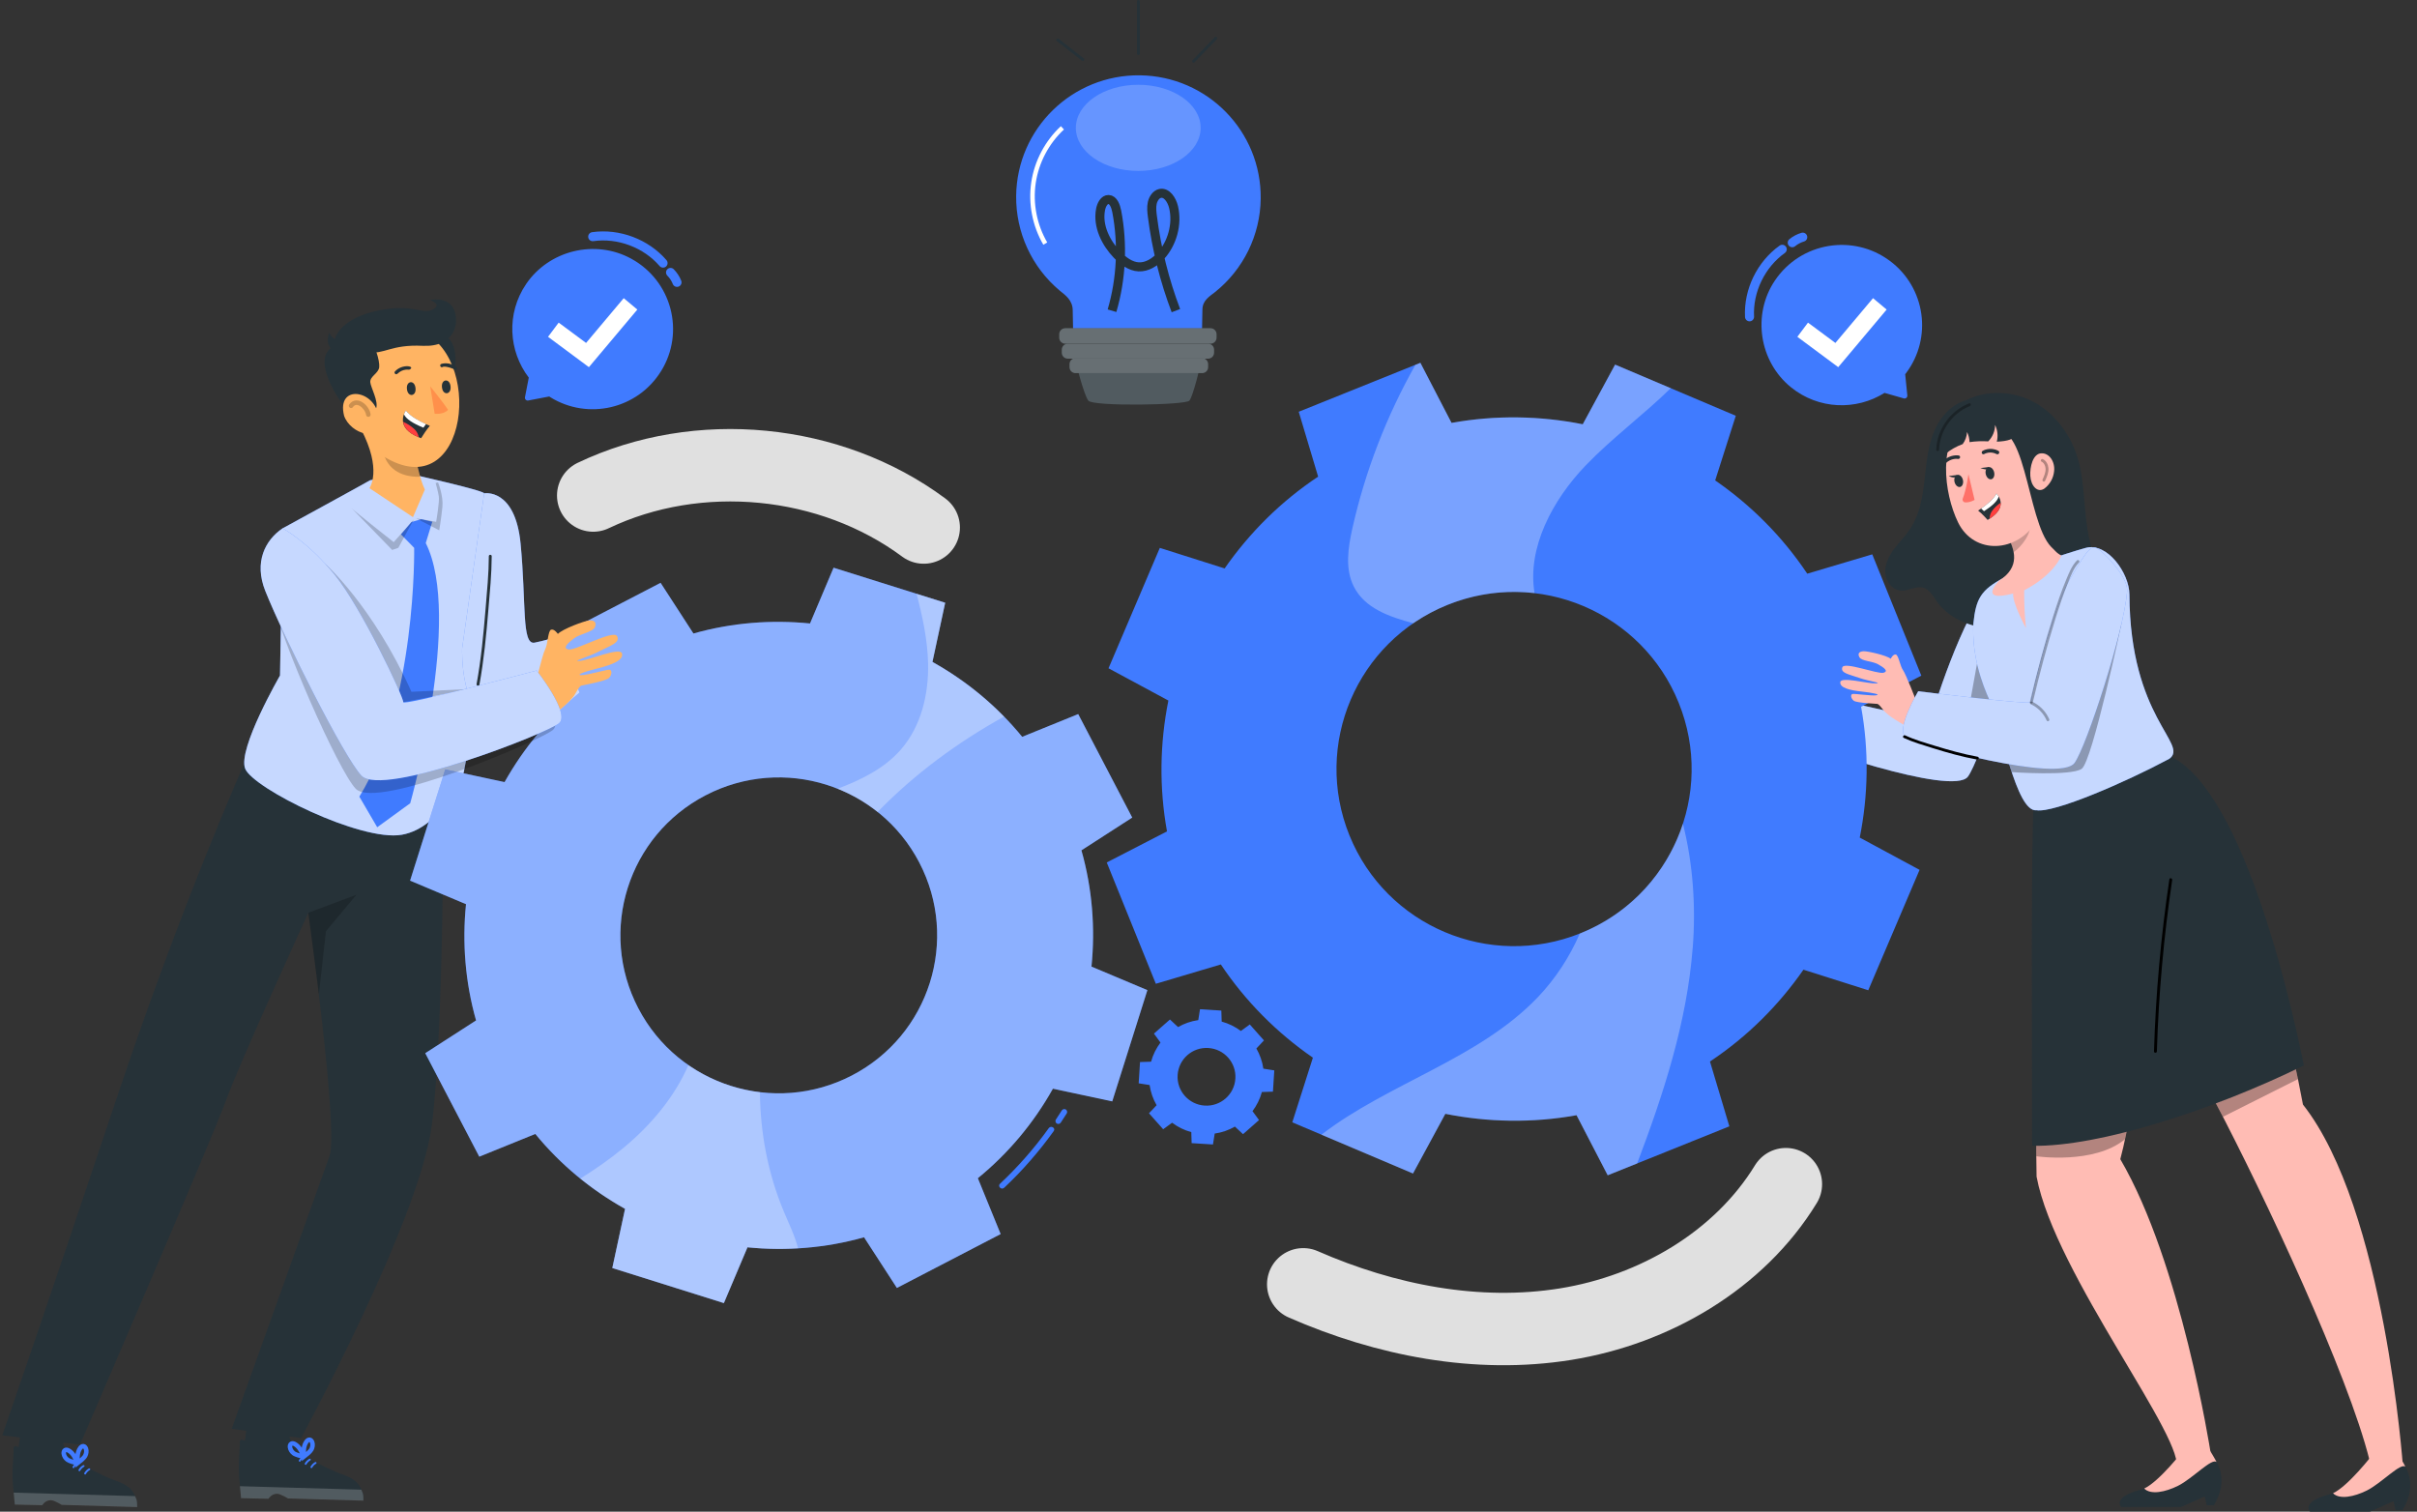<svg width="267" height="167" viewBox="0 0 267 167" fill="none" xmlns="http://www.w3.org/2000/svg">
<rect x="0" y="0" width="267" height="167" fill="#333333" stroke="none"/>
<g clip-path="url(#clip0_5466_17736)">
<path d="M65.53 54.742C77.124 49.216 91.727 50.633 102.041 58.277" stroke="#E0E0E0" stroke-width="8" stroke-linecap="round" stroke-linejoin="round"/>
<path d="M102.214 54.429L98.242 60.027L104.961 60.454L102.214 54.429Z" fill="#E0E0E0"/>
<path d="M143.964 141.882C153.044 145.861 163.179 147.86 172.971 146.279C182.759 144.698 192.119 139.261 197.282 130.818" stroke="#E0E0E0" stroke-width="8" stroke-linecap="round" stroke-linejoin="round"/>
<path d="M193.856 130.091L199.244 133.934L199.965 127.897L193.856 130.091Z" fill="#E0E0E0"/>
<path d="M116.737 4.524C117.653 5.259 118.598 5.957 119.509 6.693C119.666 6.82 119.895 6.595 119.734 6.469C118.818 5.733 117.873 5.035 116.962 4.3C116.805 4.173 116.576 4.397 116.737 4.524Z" fill="#263238"/>
<path d="M125.915 5.927V0.152C125.915 -0.051 125.597 -0.051 125.597 0.152V5.927C125.597 6.13 125.915 6.13 125.915 5.927Z" fill="#263238"/>
<path d="M131.959 6.879C132.777 6.033 133.596 5.188 134.414 4.338C134.554 4.19 134.333 3.966 134.189 4.114C133.371 4.959 132.553 5.805 131.735 6.655C131.595 6.803 131.815 7.027 131.959 6.879Z" fill="#263238"/>
<path d="M118.87 40.143C118.87 40.143 119.726 43.602 120.226 44.261C120.726 44.921 130.959 44.76 131.387 44.261C131.815 43.762 132.651 40.143 132.651 40.143H118.87Z" fill="#263238"/>
<path opacity="0.2" d="M118.87 40.143C118.87 40.143 119.726 43.602 120.226 44.261C120.726 44.921 130.959 44.76 131.387 44.261C131.815 43.762 132.651 40.143 132.651 40.143H118.87Z" fill="white"/>
<path d="M125.919 8.32C118.458 8.232 112.341 14.193 112.252 21.634C112.206 25.672 113.973 29.519 117.076 32.115C117.649 32.584 118.518 33.151 118.501 34.33C118.501 34.368 118.56 37.273 118.56 37.273H132.769C132.769 37.273 132.828 34.25 132.828 34.216C132.828 33.18 133.634 32.732 134.223 32.267C137.364 29.756 139.216 25.972 139.267 21.951C139.356 14.51 133.379 8.409 125.919 8.32Z" fill="#407BFF"/>
<path opacity="0.2" d="M132.633 14.125C132.633 16.747 129.556 18.882 125.741 18.882C121.926 18.882 118.848 16.751 118.848 14.125C118.848 11.5 121.926 9.365 125.741 9.365C129.556 9.365 132.633 11.495 132.633 14.125Z" fill="white"/>
<path d="M115.47 26.91C114.295 24.898 113.825 22.488 114.168 20.184C114.507 17.88 115.656 15.706 117.364 14.121" stroke="white" stroke-width="0.5" stroke-miterlimit="10"/>
<path d="M122.841 34.326C123.876 30.808 124.058 26.969 123.363 23.346C123.248 22.759 122.985 22.057 122.46 22.04C121.989 22.027 121.68 22.606 121.578 23.131C121.218 24.982 122.18 26.864 123.413 28.14C124.079 28.834 124.889 29.439 125.792 29.481C126.699 29.523 127.559 28.99 128.216 28.28C129.471 26.919 130.094 24.784 129.641 22.881C129.45 22.078 128.877 21.211 128.157 21.367C127.724 21.46 127.407 21.917 127.292 22.403C127.182 22.89 127.237 23.401 127.301 23.9C127.758 27.481 128.636 30.994 129.899 34.317" stroke="#263238" stroke-miterlimit="10"/>
<path d="M133.723 36.258H117.678C117.308 36.258 117.008 36.557 117.008 36.926V37.302C117.008 37.671 117.308 37.97 117.678 37.97H133.723C134.092 37.97 134.392 37.671 134.392 37.302V36.926C134.392 36.557 134.092 36.258 133.723 36.258Z" fill="#263238"/>
<path opacity="0.3" d="M133.723 36.258H117.678C117.308 36.258 117.008 36.557 117.008 36.926V37.302C117.008 37.671 117.308 37.97 117.678 37.97H133.723C134.092 37.97 134.392 37.671 134.392 37.302V36.926C134.392 36.557 134.092 36.258 133.723 36.258Z" fill="white"/>
<path d="M133.456 37.97H117.954C117.589 37.97 117.292 38.266 117.292 38.63V38.964C117.292 39.328 117.589 39.623 117.954 39.623H133.456C133.821 39.623 134.117 39.328 134.117 38.964V38.63C134.117 38.266 133.821 37.97 133.456 37.97Z" fill="#263238"/>
<path opacity="0.3" d="M133.456 37.97H117.954C117.589 37.97 117.292 38.266 117.292 38.63V38.964C117.292 39.328 117.589 39.623 117.954 39.623H133.456C133.821 39.623 134.117 39.328 134.117 38.964V38.63C134.117 38.266 133.821 37.97 133.456 37.97Z" fill="white"/>
<path d="M132.799 39.568H118.806C118.441 39.568 118.145 39.864 118.145 40.228V40.562C118.145 40.926 118.441 41.221 118.806 41.221H132.799C133.164 41.221 133.46 40.926 133.46 40.562V40.228C133.46 39.864 133.164 39.568 132.799 39.568Z" fill="#263238"/>
<path opacity="0.3" d="M132.799 39.568H118.806C118.441 39.568 118.145 39.864 118.145 40.228V40.562C118.145 40.926 118.441 41.221 118.806 41.221H132.799C133.164 41.221 133.46 40.926 133.46 40.562V40.228C133.46 39.864 133.164 39.568 132.799 39.568Z" fill="white"/>
<path d="M208.782 28.83C204.726 25.794 198.918 26.745 196.061 31.003C193.543 34.757 194.327 39.924 197.837 42.777C200.898 45.263 205.06 45.361 208.18 43.403L210.308 44.012C210.516 44.071 210.719 43.902 210.698 43.686L210.461 41.34C210.491 41.302 210.524 41.268 210.554 41.226C213.496 37.315 212.703 31.76 208.778 28.826L208.782 28.83Z" fill="#407BFF"/>
<path d="M193.267 34.998C193.119 32.123 194.531 29.214 196.879 27.54" stroke="#407BFF" stroke-linecap="round" stroke-linejoin="round"/>
<path d="M197.985 26.813C198.324 26.534 198.723 26.323 199.143 26.2" stroke="#407BFF" stroke-linecap="round" stroke-linejoin="round"/>
<path d="M203.064 40.562L198.549 37.209L199.724 35.641L202.75 37.886L206.909 32.939L208.413 34.199L203.064 40.562Z" fill="white"/>
<path d="M73.025 41.006C75.691 36.706 74.22 31.02 69.71 28.567C65.734 26.407 60.647 27.646 58.112 31.387C55.908 34.647 56.179 38.795 58.413 41.716L57.993 43.885C57.951 44.096 58.142 44.287 58.354 44.244L60.677 43.8C60.719 43.826 60.757 43.86 60.8 43.885C64.971 46.456 70.443 45.17 73.02 41.01L73.025 41.006Z" fill="#407BFF"/>
<path d="M65.475 26.145C68.332 25.739 71.363 26.881 73.245 29.066" stroke="#407BFF" stroke-linecap="round" stroke-linejoin="round"/>
<path d="M74.072 30.098C74.381 30.411 74.627 30.783 74.788 31.193" stroke="#407BFF" stroke-linecap="round" stroke-linejoin="round"/>
<path d="M65.055 40.562L60.541 37.209L61.715 35.641L64.742 37.886L68.9 32.939L70.405 34.199L65.055 40.562Z" fill="white"/>
<path d="M132.37 112.693C131.569 112.807 130.815 113.074 130.136 113.463L129.242 112.626L127.474 114.186L128.195 115.175C127.724 115.801 127.368 116.511 127.156 117.289L125.935 117.327L125.787 119.678L126.995 119.868C127.11 120.667 127.377 121.42 127.767 122.096L126.927 122.988L128.492 124.751L129.479 124.032C130.107 124.502 130.819 124.857 131.599 125.068L131.637 126.286L133.994 126.434L134.185 125.229C134.986 125.115 135.74 124.848 136.418 124.459L137.313 125.296L139.081 123.736L138.36 122.751C138.826 122.126 139.187 121.415 139.398 120.637L140.619 120.599L140.768 118.249L139.56 118.058C139.445 117.259 139.178 116.507 138.788 115.83L139.627 114.938L138.063 113.175L137.076 113.894C136.448 113.425 135.736 113.07 134.956 112.858L134.918 111.641L132.561 111.493L132.37 112.697V112.693ZM136.469 119.153C136.359 120.912 134.842 122.248 133.082 122.138C131.319 122.028 129.979 120.515 130.09 118.76C130.2 117.001 131.717 115.665 133.477 115.775C135.24 115.885 136.58 117.399 136.469 119.153Z" fill="#407BFF"/>
<path d="M197.54 80.084C197.54 80.084 195.777 79.15 195.23 78.418C194.683 77.687 194.59 77.775 194.552 77.759C194.509 77.742 192.301 77.661 191.979 77.412C191.657 77.162 191.597 76.727 191.83 76.668C192.063 76.609 193.975 76.896 194.467 76.811C194.959 76.727 194.162 76.541 192.848 76.397C191.534 76.254 190.406 75.979 190.491 75.349C190.576 74.723 193.594 75.547 194.408 75.497C195.226 75.442 193.708 75.281 192.568 74.884C191.428 74.486 190.478 74.351 190.72 73.713C190.961 73.07 194.637 74.499 195.26 74.321C195.883 74.144 195.264 73.721 194.653 73.379C194.043 73.036 192.839 73.04 192.602 72.605C192.364 72.169 192.623 71.962 193.064 71.945C193.505 71.924 195.565 72.381 196.061 72.774C196.061 72.774 196.315 72.25 196.62 72.305C196.926 72.355 197.099 73.598 197.417 74.03C197.735 74.461 198.867 77.403 198.867 77.403L197.54 80.084Z" fill="#FFB463"/>
<path d="M219.812 64.792C216.9 67.671 213.237 79.078 213.369 79.454C213.5 79.83 199.092 76.368 199.092 76.368C199.092 76.368 196.574 80.65 197.71 81.42C198.846 82.189 215.764 88.058 217.396 85.787C218.744 83.914 222.3 72.715 223.402 68.263L219.812 64.796V64.792Z" fill="#407BFF"/>
<path opacity="0.7" d="M219.812 64.792C216.9 67.671 213.237 79.078 213.369 79.454C213.5 79.83 199.092 76.368 199.092 76.368C199.092 76.368 196.574 80.65 197.71 81.42C198.846 82.189 215.764 88.058 217.396 85.787C218.744 83.914 222.3 72.715 223.402 68.263L219.812 64.796V64.792Z" fill="white"/>
<path d="M225.395 95.389C225.395 95.389 224.733 116.253 224.975 129.985C226.993 140.779 241.838 159.432 240.367 162.354C240.418 163.009 243.563 160.764 244.182 160.371C244.182 160.371 240.935 139.506 234.224 128.057C237.904 114.22 235.449 94.763 235.449 94.763L225.399 95.389H225.395Z" fill="#FFBCB4"/>
<path opacity="0.3" d="M224.946 127.736C224.946 127.736 231.334 128.675 234.75 125.846L234.916 125.043L224.924 126.463L224.946 127.732V127.736Z" fill="black"/>
<path d="M227.612 91.055C227.612 91.055 240.193 112.926 245.793 123.825C251.668 135.274 260.629 154.76 262.13 163.017C262.927 163.233 264.198 162.937 265.453 162.108C265.453 162.108 263.465 133.52 254.402 122.024C248.921 92.645 239.405 87.834 239.405 87.834L227.612 91.055Z" fill="#FFBCB4"/>
<path opacity="0.3" d="M244.788 121.893L245.56 123.377L253.851 119.213L253.571 117.957L244.788 121.893Z" fill="black"/>
<path d="M265.415 166.814H264.627L264.406 165.842L261.795 167H255.182C255.182 167 254.131 165.943 257.28 165.102C257.433 165.059 257.586 165.004 257.726 164.933C259.408 164.146 261.799 161.491 261.799 161.491H265.432C265.542 161.66 265.644 161.834 265.729 162.015C266.131 162.827 266.805 164.501 265.415 166.814Z" fill="#263238"/>
<path d="M265.724 162.053C265.245 161.504 263.062 163.863 261.464 164.658C260.036 165.368 258.433 165.681 257.721 164.962C259.404 164.176 262.049 160.747 262.049 160.747H264.97C264.97 160.747 265.58 161.694 265.724 162.053Z" fill="#FFBCB4"/>
<path d="M244.559 166.294H243.771L243.55 165.322L240.939 166.48H234.326C234.326 166.48 233.275 165.423 236.424 164.582C236.577 164.539 236.73 164.484 236.87 164.413C238.552 163.626 240.943 160.971 240.943 160.971H244.576C244.686 161.14 244.788 161.314 244.873 161.495C245.292 162.307 245.954 163.981 244.559 166.294Z" fill="#263238"/>
<path d="M244.868 161.533C244.389 160.984 242.206 163.343 240.608 164.138C239.18 164.848 237.577 165.161 236.865 164.442C238.548 163.656 241.193 160.227 241.193 160.227H244.114C244.114 160.227 244.699 161.174 244.868 161.533Z" fill="#FFBCB4"/>
<path d="M239.625 83.483L239.536 82.523C234.246 84.303 229.922 85.999 224.373 86.637L224.683 88.375C224.339 91.503 224.483 117.179 224.483 126.582C231.931 126.713 244.597 122.574 254.504 117.703C253.635 113.48 248.23 87.356 239.621 83.483H239.625Z" fill="#263238"/>
<path d="M239.646 97.135C238.709 103.434 238.141 109.785 237.946 116.147C237.942 116.35 238.26 116.35 238.264 116.147C238.459 109.81 239.023 103.489 239.956 97.219C239.985 97.021 239.68 96.932 239.65 97.135H239.646Z" fill="black"/>
<path d="M230.85 59.739C230.121 56.729 230.401 53.529 229.502 50.565C228.722 47.995 227.005 45.665 224.632 44.397C222.364 43.188 219.502 43.048 217.222 44.206C215.645 44.629 214.382 45.999 213.716 47.517C212.957 49.246 212.809 51.165 212.597 53.038C212.381 54.911 212.063 56.843 211.02 58.416C210.495 59.211 209.804 59.883 209.236 60.644C208.668 61.41 208.21 62.314 208.261 63.266C208.312 64.217 209.019 65.172 209.969 65.244C210.825 65.308 211.669 64.682 212.491 64.927C213.165 65.13 213.526 65.832 213.928 66.411C215.094 68.085 217.103 69.041 219.129 69.332C221.156 69.62 223.22 69.316 225.221 68.901C226.543 68.626 227.879 68.297 229.049 67.624C230.219 66.952 231.223 65.883 231.533 64.572C231.914 62.97 231.24 61.338 230.85 59.735V59.739Z" fill="#263238"/>
<path opacity="0.3" d="M219.854 77.513L218.396 73.307L217.709 77.124L219.854 77.513Z" fill="black"/>
<path d="M217.993 68.88C217.815 72.275 218.854 75.37 219.854 77.518C221.079 80.35 222.724 89.778 224.971 89.512C226.908 89.833 234.788 86.43 239.654 83.817C241.816 82.172 235.292 79.327 235.233 65.688C235.233 63.333 232.779 59.866 230.401 60.526C229.765 60.703 229.099 60.902 228.421 61.122C226.022 61.858 223.678 62.754 221.401 63.807C222.122 63.413 220.664 64.166 221.401 63.807C218.799 65.16 218.277 66.162 217.993 68.876V68.88Z" fill="#407BFF"/>
<path opacity="0.7" d="M217.993 68.88C217.815 72.275 218.854 75.37 219.854 77.518C221.079 80.35 222.724 89.778 224.971 89.512C226.908 89.833 234.788 86.43 239.654 83.817C241.816 82.172 235.292 79.327 235.233 65.688C235.233 63.333 232.779 59.866 230.401 60.526C229.765 60.703 229.099 60.902 228.421 61.122C226.022 61.858 223.678 62.754 221.401 63.807C222.122 63.413 220.664 64.166 221.401 63.807C218.799 65.16 218.277 66.162 217.993 68.876V68.88Z" fill="white"/>
<path d="M224.987 53.732C225.174 56.222 225.695 60.378 227.717 61.371C227.717 61.371 226.976 63.456 223.606 65.215C223.593 66.61 223.661 68.005 223.801 69.392C223.801 69.392 222.296 66.627 222.385 65.57C218.396 66.606 220.829 64.153 220.829 64.153C223.211 62.631 222.605 60.725 221.673 59.067L224.983 53.736L224.987 53.732Z" fill="#FFBCB4"/>
<path opacity="0.2" d="M223.69 56.594L222.05 59.93C222.313 60.289 222.444 60.991 222.444 60.991C223.326 60.416 224.491 58.847 224.229 57.782C224.123 57.355 223.94 56.953 223.69 56.594Z" fill="black"/>
<path d="M225.623 49.347C226.229 53.262 226.573 54.903 225.098 57.406C222.876 61.169 218.044 61.304 216.298 57.702C214.729 54.463 213.992 48.603 217.353 46.058C219.532 44.282 222.741 44.608 224.521 46.781C225.123 47.517 225.505 48.405 225.628 49.347H225.623Z" fill="#FFBCB4"/>
<path d="M221.512 47.813C224.47 49.711 224.398 62.492 228.506 60.843C232.618 59.194 225.806 45.618 222.855 45.158C219.901 44.697 221.512 47.813 221.512 47.813Z" fill="#263238"/>
<path d="M222.864 45.204C223.233 47.889 223.059 48.684 220.583 48.794C220.736 48.172 220.672 47.517 220.392 46.942C220.388 47.623 220.113 48.274 219.634 48.76C218.947 48.718 218.252 48.743 217.569 48.844C217.561 48.455 217.468 48.071 217.294 47.724C217.268 48.206 217.103 48.671 216.815 49.06C216.132 49.309 215.496 49.669 214.928 50.121C214 47.47 217.468 43.044 222.86 45.204H222.864Z" fill="#263238"/>
<path d="M226.912 52.053C226.84 52.814 226.45 53.512 225.84 53.973C225.064 54.505 224.348 53.656 224.284 52.573C224.225 51.601 224.555 50.142 225.475 50.079C226.395 50.016 227.035 51.043 226.912 52.057V52.053Z" fill="#FFBCB4"/>
<path d="M220.27 52.104C220.38 52.463 220.27 52.831 220.028 52.928C219.782 53.026 219.494 52.814 219.38 52.455C219.27 52.096 219.38 51.728 219.621 51.626C219.867 51.529 220.155 51.74 220.27 52.1V52.104Z" fill="#263238"/>
<path d="M220.723 50.176C220.677 50.193 220.622 50.193 220.575 50.168C219.829 49.779 219.206 50.151 219.197 50.155C219.104 50.21 218.99 50.18 218.939 50.087C218.888 49.99 218.922 49.867 219.015 49.812C219.049 49.791 219.825 49.322 220.753 49.804C220.846 49.851 220.88 49.973 220.829 50.075C220.804 50.121 220.766 50.159 220.719 50.176H220.723Z" fill="#263238"/>
<path d="M214.759 51.254C214.708 51.254 214.662 51.237 214.628 51.199C214.556 51.123 214.564 51.001 214.645 50.924C215.463 50.151 216.345 50.311 216.383 50.32C216.489 50.341 216.548 50.443 216.523 50.548C216.493 50.654 216.387 50.721 216.281 50.7C216.247 50.692 215.56 50.578 214.912 51.195C214.869 51.233 214.814 51.254 214.763 51.254H214.759Z" fill="#263238"/>
<path d="M217.447 52.379C217.447 52.379 217.248 53.994 216.819 55.085C216.743 55.275 216.883 55.486 217.087 55.499C217.612 55.541 218.129 55.224 218.129 55.224L217.447 52.375V52.379Z" fill="#FF7168"/>
<path d="M219.71 51.593L218.769 51.711C218.769 51.711 219.947 52.125 219.71 51.593Z" fill="#263238"/>
<path d="M216.819 52.954C216.929 53.313 216.819 53.681 216.578 53.778C216.332 53.876 216.044 53.664 215.929 53.305C215.819 52.945 215.929 52.578 216.171 52.476C216.417 52.379 216.705 52.59 216.819 52.95V52.954Z" fill="#263238"/>
<path d="M216.209 52.472L215.268 52.59C215.268 52.59 216.103 53.017 216.209 52.472Z" fill="#263238"/>
<g opacity="0.3">
<path d="M225.522 50.996C225.81 51.144 225.954 51.466 225.971 51.779C225.988 52.197 225.806 52.594 225.641 52.967C225.607 53.047 225.62 53.136 225.696 53.182C225.764 53.224 225.878 53.203 225.912 53.127C226.111 52.688 226.327 52.214 226.285 51.719C226.251 51.318 226.056 50.916 225.683 50.726C225.501 50.633 225.34 50.907 225.522 51.001V50.996Z" fill="black"/>
</g>
<path d="M218.515 56.404C218.943 56.729 219.57 57.44 219.57 57.44C219.646 57.393 219.718 57.351 219.791 57.3C220.782 56.662 221.033 56.04 221.011 55.541C220.999 55.271 220.897 55.034 220.791 54.856C220.672 54.649 220.541 54.531 220.541 54.531C220.214 55.182 219.337 55.85 218.85 56.184C218.646 56.328 218.515 56.408 218.515 56.408V56.404Z" fill="#263238"/>
<path d="M218.85 56.18L219.168 56.476C220.104 55.871 220.681 55.321 220.791 54.852C220.672 54.645 220.541 54.527 220.541 54.527C220.215 55.178 219.337 55.846 218.85 56.18Z" fill="white"/>
<path d="M219.791 57.296C220.782 56.657 221.033 56.036 221.011 55.537C220.681 55.765 220.308 56.082 220.049 56.463C219.85 56.755 219.791 57.042 219.791 57.296Z" fill="#FF3F3E"/>
<path opacity="0.3" d="M221.953 84.43L222.232 85.297C222.232 85.297 228.786 85.762 229.964 84.929C231.138 84.096 234.373 68.817 234.373 68.817C234.373 68.817 228.392 82.802 228.12 83.098C227.849 83.39 221.957 84.43 221.957 84.43H221.953Z" fill="black"/>
<g opacity="0.3">
<path d="M217.523 44.562C215.437 45.382 213.97 47.441 213.89 49.677C213.881 49.88 214.199 49.88 214.208 49.677C214.28 47.593 215.657 45.635 217.603 44.866C217.79 44.79 217.709 44.485 217.518 44.562H217.523Z" fill="black"/>
</g>
<path d="M145.613 52.654C141.484 55.398 138.021 58.864 135.282 62.796L128.123 60.526L122.455 73.827L129.068 77.391C128.127 82.079 128.034 86.975 128.915 91.846L122.26 95.279L127.682 108.681L134.863 106.546C137.614 110.664 141.09 114.118 145.032 116.845L142.756 123.986L156.092 129.639L159.665 123.047C164.37 123.986 169.279 124.079 174.158 123.2L177.6 129.837L191.038 124.43L188.897 117.268C193.026 114.524 196.489 111.057 199.223 107.125L206.383 109.396L212.05 96.095L205.442 92.531C206.383 87.838 206.476 82.946 205.59 78.076L212.245 74.643L206.824 61.24L199.643 63.376C196.892 59.258 193.416 55.799 189.473 53.072L191.75 45.931L178.414 40.279L174.841 46.87C170.135 45.931 165.231 45.838 160.347 46.718L156.905 40.08L143.468 45.487L145.609 52.649L145.613 52.654ZM185.442 77.64C189.495 87.66 184.637 99.058 174.595 103.1C164.548 107.142 153.12 102.297 149.068 92.281C145.015 82.261 149.869 70.863 159.915 66.821C169.961 62.779 181.39 67.62 185.442 77.64Z" fill="#407BFF"/>
<g opacity="0.3">
<path d="M149.394 58.37C148.915 60.509 148.563 62.851 149.555 64.805C150.767 67.193 153.421 68.123 156.121 68.855C157.282 68.056 158.55 67.367 159.911 66.817C163.069 65.544 166.362 65.155 169.52 65.523C168.673 60.534 171.517 55.224 175.141 51.444C178.075 48.388 181.551 45.838 184.565 42.883L178.418 40.279L174.845 46.87C170.139 45.931 165.235 45.838 160.352 46.718L156.909 40.08L156.363 40.3C153.171 45.94 150.814 52.049 149.394 58.365V58.37Z" fill="white"/>
</g>
<g opacity="0.3">
<path d="M186.994 104.694C187.345 100.141 187.027 95.439 185.908 91C184.179 96.31 180.194 100.851 174.595 103.105C174.569 103.113 174.544 103.121 174.518 103.134C173.386 105.73 171.822 108.136 169.86 110.186C163.327 117.01 153.362 119.657 145.969 125.356L156.087 129.643L159.661 123.052C164.366 123.99 169.275 124.083 174.154 123.204L177.596 129.841L180.851 128.531C183.785 120.802 186.353 112.909 186.989 104.698L186.994 104.694Z" fill="white"/>
</g>
<path d="M210.342 80.084C210.342 80.084 208.579 79.15 208.032 78.418C207.485 77.687 207.392 77.775 207.354 77.759C207.311 77.742 205.103 77.661 204.78 77.412C204.458 77.162 204.399 76.727 204.632 76.668C204.865 76.609 206.777 76.896 207.269 76.811C207.76 76.727 206.964 76.541 205.649 76.397C204.335 76.258 203.208 75.979 203.293 75.349C203.377 74.723 206.396 75.547 207.209 75.497C208.023 75.446 206.51 75.281 205.37 74.884C204.234 74.486 203.28 74.351 203.521 73.713C203.763 73.07 207.438 74.499 208.061 74.321C208.685 74.144 208.066 73.721 207.455 73.379C206.845 73.036 205.641 73.04 205.404 72.605C205.162 72.165 205.425 71.962 205.866 71.945C206.306 71.924 208.367 72.381 208.863 72.774C208.863 72.774 209.117 72.25 209.422 72.305C209.727 72.36 209.901 73.598 210.219 74.03C210.537 74.461 211.669 77.403 211.669 77.403L210.342 80.084Z" fill="#FFBCB4"/>
<path d="M232.062 60.864C233.131 61.773 235.085 63.938 234.979 65.333C234.648 69.688 230.519 82.405 229.171 84.282C227.535 86.552 211.652 82.185 210.516 81.416C209.38 80.646 211.898 76.363 211.898 76.363C211.898 76.363 224.534 77.932 224.402 77.56C224.271 77.184 226.696 67.248 228.718 63.879C230.74 60.509 231.015 59.989 232.062 60.86C232.071 60.868 232.054 60.851 232.062 60.86V60.864Z" fill="#407BFF"/>
<path opacity="0.7" d="M232.062 60.864C233.131 61.773 235.085 63.938 234.979 65.333C234.648 69.688 230.519 82.405 229.171 84.282C227.535 86.552 211.652 82.185 210.516 81.416C209.38 80.646 211.898 76.363 211.898 76.363C211.898 76.363 224.534 77.932 224.402 77.56C224.271 77.184 226.696 67.248 228.718 63.879C230.74 60.509 231.015 59.989 232.062 60.86C232.071 60.868 232.054 60.851 232.062 60.86V60.864Z" fill="white"/>
<g opacity="0.3">
<path d="M224.555 77.602C225.284 74.503 226.102 71.425 227.048 68.385C227.463 67.058 227.9 65.73 228.421 64.441C228.735 63.671 229.061 62.737 229.663 62.137C229.807 61.993 229.582 61.769 229.438 61.913C228.87 62.483 228.548 63.321 228.243 64.048C227.7 65.341 227.251 66.677 226.831 68.018C225.844 71.146 225 74.326 224.246 77.522C224.199 77.721 224.504 77.805 224.551 77.606L224.555 77.602Z" fill="black"/>
</g>
<g opacity="0.3">
<path d="M224.322 77.788C225.115 78.152 225.746 78.799 226.094 79.598C226.128 79.678 226.242 79.695 226.31 79.653C226.391 79.606 226.403 79.513 226.365 79.437C226.001 78.596 225.314 77.898 224.479 77.513C224.403 77.48 224.309 77.492 224.263 77.568C224.225 77.636 224.242 77.75 224.318 77.784L224.322 77.788Z" fill="black"/>
</g>
<path d="M210.304 81.517C211.338 81.999 212.461 82.32 213.546 82.659C215.136 83.153 216.747 83.61 218.387 83.906C218.587 83.944 218.671 83.635 218.472 83.602C216.87 83.31 215.293 82.866 213.737 82.388C212.644 82.05 211.503 81.729 210.465 81.242C210.282 81.158 210.117 81.428 210.304 81.517Z" fill="black"/>
<path d="M2.848 153.974L1.916 160.929L6.239 161.073L10.974 150.828L2.848 153.974Z" fill="#263238"/>
<path d="M2.463 160.155C3.022 160.701 4.268 160.658 4.845 160.24L4.887 159.428C5.01 158.747 5.265 158.43 5.998 158.544C6.358 158.599 6.799 159.052 7.079 159.711C7.579 160.899 8.194 161.39 8.194 161.39C8.194 161.39 11.437 163.115 12.606 163.512C13.306 163.749 14.239 164.1 14.717 164.865C14.857 165.085 14.976 165.343 15.082 165.647C15.167 165.897 15.15 166.455 15.15 166.467L6.816 166.222C6.816 166.222 5.981 165.702 5.616 165.706C4.972 165.711 4.667 166.26 4.667 166.26L1.636 166.192C1.636 166.192 1.589 165.723 1.526 165.043C1.496 164.734 1.466 164.387 1.428 164.015C1.28 162.43 1.534 160.553 1.496 160.1C1.428 159.314 2.463 160.151 2.463 160.151V160.155Z" fill="#263238"/>
<path d="M9.94 162.244C9.902 162.21 9.847 162.206 9.8 162.231C9.597 162.349 9.427 162.518 9.308 162.734C9.245 162.848 9.423 162.962 9.486 162.848C9.592 162.658 9.741 162.506 9.919 162.404C9.978 162.37 9.991 162.294 9.94 162.248V162.244Z" fill="#407BFF"/>
<path d="M9.309 161.88C9.271 161.846 9.215 161.842 9.169 161.867C8.965 161.986 8.796 162.155 8.677 162.37C8.614 162.485 8.792 162.599 8.855 162.485C8.961 162.294 9.109 162.142 9.287 162.041C9.347 162.007 9.36 161.931 9.309 161.884V161.88Z" fill="#407BFF"/>
<path d="M8.656 161.542C8.618 161.508 8.563 161.504 8.516 161.529C8.312 161.648 8.143 161.817 8.024 162.032C7.961 162.146 8.139 162.261 8.202 162.146C8.308 161.956 8.457 161.804 8.635 161.703C8.694 161.669 8.707 161.593 8.656 161.546V161.542Z" fill="#407BFF"/>
<path opacity="0.2" d="M14.925 165.283C14.98 165.406 15.031 165.533 15.082 165.672C15.167 165.922 15.15 166.48 15.15 166.493L6.816 166.247C6.816 166.247 5.981 165.727 5.616 165.732C4.972 165.736 4.667 166.285 4.667 166.285L1.636 166.218C1.636 166.218 1.589 165.749 1.526 165.068C1.522 165.013 1.513 164.954 1.509 164.895L14.925 165.279V165.283Z" fill="white"/>
<path d="M8.575 161.635C8.558 161.347 8.541 161.056 8.575 160.768C8.609 160.481 8.698 160.193 8.872 159.961C8.953 159.855 9.071 159.754 9.207 159.762C9.347 159.775 9.448 159.91 9.495 160.045C9.584 160.303 9.533 160.595 9.406 160.836C9.279 161.077 8.791 161.47 8.575 161.635Z" stroke="#407BFF" stroke-width="0.5" stroke-miterlimit="10"/>
<path d="M8.541 161.635C8.435 161.364 8.329 161.094 8.177 160.848C8.024 160.603 7.825 160.379 7.57 160.24C7.452 160.176 7.303 160.134 7.185 160.202C7.062 160.274 7.028 160.434 7.041 160.578C7.07 160.848 7.236 161.094 7.452 161.259C7.668 161.423 8.274 161.58 8.541 161.639" stroke="#407BFF" stroke-width="0.5" stroke-miterlimit="10"/>
<path d="M27.842 153.268L26.909 160.223L31.233 160.362L35.968 150.118L27.842 153.268Z" fill="#263238"/>
<path d="M27.46 159.445C28.02 159.99 29.266 159.948 29.842 159.529L29.885 158.718C30.008 158.037 30.262 157.72 30.995 157.834C31.356 157.889 31.797 158.341 32.076 159.001C32.577 160.189 33.191 160.679 33.191 160.679C33.191 160.679 36.434 162.404 37.604 162.802C38.303 163.039 39.236 163.389 39.715 164.155C39.855 164.375 39.974 164.632 40.08 164.937C40.164 165.186 40.147 165.744 40.147 165.757L31.814 165.512C31.814 165.512 30.979 164.992 30.614 164.996C29.97 165 29.664 165.55 29.664 165.55L26.634 165.482C26.634 165.482 26.587 165.013 26.523 164.332C26.494 164.024 26.464 163.677 26.426 163.305C26.277 161.719 26.532 159.842 26.494 159.39C26.426 158.604 27.46 159.441 27.46 159.441V159.445Z" fill="#263238"/>
<path d="M34.938 161.538C34.899 161.504 34.844 161.5 34.798 161.525C34.594 161.643 34.425 161.812 34.306 162.028C34.242 162.142 34.42 162.256 34.484 162.142C34.59 161.952 34.738 161.8 34.916 161.698C34.976 161.664 34.989 161.588 34.938 161.542V161.538Z" fill="#407BFF"/>
<path d="M34.302 161.174C34.264 161.14 34.209 161.136 34.162 161.161C33.959 161.28 33.789 161.449 33.67 161.664C33.607 161.779 33.785 161.893 33.848 161.779C33.954 161.588 34.103 161.436 34.281 161.335C34.34 161.301 34.353 161.225 34.302 161.178V161.174Z" fill="#407BFF"/>
<path d="M33.649 160.832C33.611 160.798 33.556 160.794 33.509 160.819C33.306 160.937 33.136 161.106 33.017 161.322C32.954 161.436 33.132 161.55 33.196 161.436C33.301 161.246 33.45 161.094 33.628 160.992C33.687 160.958 33.7 160.882 33.649 160.836V160.832Z" fill="#407BFF"/>
<path opacity="0.2" d="M39.918 164.573C39.973 164.696 40.024 164.823 40.075 164.962C40.16 165.212 40.143 165.77 40.143 165.782L31.809 165.537C31.809 165.537 30.974 165.017 30.61 165.021C29.965 165.026 29.66 165.575 29.66 165.575L26.629 165.508C26.629 165.508 26.582 165.038 26.519 164.358C26.515 164.303 26.506 164.243 26.502 164.184L39.918 164.569V164.573Z" fill="white"/>
<path d="M33.568 160.925C33.551 160.637 33.535 160.345 33.568 160.058C33.602 159.77 33.691 159.483 33.865 159.25C33.946 159.145 34.064 159.043 34.2 159.052C34.34 159.064 34.442 159.2 34.488 159.335C34.577 159.593 34.526 159.885 34.399 160.126C34.272 160.366 33.785 160.76 33.568 160.925Z" stroke="#407BFF" stroke-width="0.5" stroke-miterlimit="10"/>
<path d="M33.534 160.925C33.428 160.654 33.322 160.383 33.17 160.138C33.017 159.893 32.818 159.669 32.564 159.529C32.445 159.466 32.297 159.424 32.178 159.491C32.055 159.563 32.021 159.724 32.034 159.868C32.063 160.138 32.229 160.383 32.445 160.548C32.661 160.713 33.267 160.87 33.534 160.929" stroke="#407BFF" stroke-width="0.5" stroke-miterlimit="10"/>
<path d="M27.07 84.159C27.07 84.159 20.067 99.807 12.802 121.576C5.282 144.085 0.25 158.565 0.25 158.565L8.838 159.593C8.838 159.593 23.463 125.736 24.98 121.534C26.498 117.331 34.06 100.83 34.06 100.83C34.06 100.83 37.417 124.836 36.404 127.694C35.391 130.552 25.591 157.851 25.591 157.851L33.259 158.87C33.259 158.87 46.349 134.754 47.697 124.333C49.045 113.911 48.973 88.425 48.973 88.425L27.066 84.159H27.07Z" fill="#263238"/>
<path opacity="0.2" d="M34.06 100.83L39.367 98.851L36.006 102.876L35.226 109.839L34.06 100.83Z" fill="black"/>
<path d="M40.893 53.051C40.482 53.305 31.216 58.37 31.216 58.37L30.932 74.626C30.932 74.626 26.235 82.748 27.083 84.916C27.931 87.081 39.863 93.013 44.386 92.218C48.914 91.419 51.224 85.335 51.224 85.335C51.224 85.335 54.755 67.565 54.937 62.559C55.119 57.554 53.61 54.839 53.487 54.497C53.445 54.379 52.462 54.091 51.19 53.757C48.744 53.123 45.221 52.337 45.221 52.337L40.885 53.051H40.893Z" fill="#407BFF"/>
<path opacity="0.7" d="M40.893 53.051C40.482 53.305 31.216 58.37 31.216 58.37L30.932 74.626C30.932 74.626 26.235 82.748 27.083 84.916C27.931 87.081 39.863 93.013 44.386 92.218C48.914 91.419 51.224 85.335 51.224 85.335C51.224 85.335 54.755 67.565 54.937 62.559C55.119 57.554 53.61 54.839 53.487 54.497C53.445 54.379 52.462 54.091 51.19 53.757C48.744 53.123 45.221 52.337 45.221 52.337L40.885 53.051H40.893Z" fill="white"/>
<path d="M45.752 60.526C45.752 60.526 46.044 77.687 39.698 88.007L41.669 91.389L45.315 88.738C45.315 88.738 51.139 68.195 47.032 59.993L47.752 57.638L46.523 57.355L45.45 57.672L44.297 59.033L45.752 60.522V60.526Z" fill="#407BFF"/>
<path opacity="0.2" d="M38.821 56.12C39.126 56.459 43.492 59.892 43.492 59.892L45.722 57.372C45.735 57.342 44.009 60.492 44.001 60.522L43.323 60.754L38.821 56.12Z" fill="black"/>
<path opacity="0.2" d="M45.963 57.258L48.18 57.647C48.18 57.647 48.566 55.41 48.477 54.848C48.388 54.286 48.125 53.36 48.125 53.36L48.392 53.296C48.392 53.296 48.994 54.772 48.871 56.002C48.74 57.304 48.52 58.585 48.52 58.585L45.963 57.258Z" fill="black"/>
<path opacity="0.2" d="M45.45 76.423C41.199 66.935 35.883 62.242 35.883 62.242L44.543 77.573L51.826 76.118L45.446 76.423H45.45Z" fill="black"/>
<path d="M53.492 54.497C53.492 54.497 56.913 53.884 57.51 60.069C58.142 66.652 57.608 71.248 59.045 70.998C60.482 70.749 67.959 68.533 67.959 68.533L70.274 76.3C70.274 76.3 59.664 80.968 55.196 80.223C50.728 79.479 51.05 71.632 51.05 71.632L53.487 54.493L53.492 54.497Z" fill="#407BFF"/>
<path opacity="0.7" d="M53.492 54.497C53.492 54.497 56.913 53.884 57.51 60.069C58.142 66.652 57.608 71.248 59.045 70.998C60.482 70.749 67.959 68.533 67.959 68.533L70.274 76.3C70.274 76.3 59.664 80.968 55.196 80.223C50.728 79.479 51.05 71.632 51.05 71.632L53.487 54.493L53.492 54.497Z" fill="white"/>
<path d="M52.957 75.653C53.457 72.918 53.72 70.136 53.949 67.371C54.114 65.405 54.309 63.418 54.318 61.443C54.318 61.24 54 61.24 54 61.443C53.996 63.371 53.801 65.308 53.644 67.227C53.415 70.013 53.152 72.816 52.648 75.569C52.61 75.767 52.919 75.852 52.953 75.653H52.957Z" fill="#263238"/>
<path d="M64.034 76.511C60.605 79.302 57.828 82.676 55.738 86.4L49.185 84.997L45.302 97.287L51.478 99.887C51.05 104.132 51.385 108.487 52.589 112.731L46.976 116.35L52.945 127.782L59.133 125.271C61.931 128.687 65.314 131.461 69.049 133.545L67.641 140.081L79.964 143.954L82.571 137.794C86.827 138.221 91.193 137.887 95.449 136.686L99.077 142.284L110.54 136.331L108.022 130.159C111.447 127.368 114.228 123.994 116.313 120.27L122.867 121.673L126.749 109.383L120.573 106.783C121.001 102.538 120.667 98.183 119.463 93.939L125.075 90.32L119.107 78.887L112.918 81.399C110.12 77.978 106.737 75.209 103.003 73.125L104.41 66.589L92.083 62.716L89.48 68.876C85.224 68.449 80.858 68.783 76.602 69.984L72.974 64.386L61.512 70.339L64.03 76.511H64.034ZM101.545 95.275C106.008 103.819 102.676 114.359 94.109 118.807C85.538 123.259 74.975 119.936 70.515 111.391C66.052 102.842 69.383 92.307 77.95 87.859C86.517 83.407 97.085 86.726 101.545 95.275Z" fill="#407BFF"/>
<path opacity="0.4" d="M64.034 76.511C60.605 79.302 57.828 82.676 55.738 86.4L49.185 84.997L45.302 97.287L51.478 99.887C51.05 104.132 51.385 108.487 52.589 112.731L46.976 116.35L52.945 127.782L59.133 125.271C61.931 128.687 65.314 131.461 69.049 133.545L67.641 140.081L79.964 143.954L82.571 137.794C86.827 138.221 91.193 137.887 95.449 136.686L99.077 142.284L110.54 136.331L108.022 130.159C111.447 127.368 114.228 123.994 116.313 120.27L122.867 121.673L126.749 109.383L120.573 106.783C121.001 102.538 120.667 98.183 119.463 93.939L125.075 90.32L119.107 78.887L112.918 81.399C110.12 77.978 106.737 75.209 103.003 73.125L104.41 66.589L92.083 62.716L89.48 68.876C85.224 68.449 80.858 68.783 76.602 69.984L72.974 64.386L61.512 70.339L64.03 76.511H64.034ZM101.545 95.275C106.008 103.819 102.676 114.359 94.109 118.807C85.538 123.259 74.975 119.936 70.515 111.391C66.052 102.842 69.383 92.307 77.95 87.859C86.517 83.407 97.085 86.726 101.545 95.275Z" fill="white"/>
<g opacity="0.3">
<path d="M96.945 89.702C101.006 85.525 105.766 82.012 110.913 79.162C108.556 76.752 105.889 74.731 103.007 73.125L104.414 66.589L101.252 65.595C101.913 68.127 102.464 70.69 102.524 73.298C102.6 76.702 101.752 80.253 99.505 82.819C97.674 84.908 95.173 86.121 92.524 87.14C94.105 87.77 95.597 88.628 96.949 89.702H96.945Z" fill="white"/>
</g>
<g opacity="0.3">
<path d="M88.162 137.904C87.798 136.496 87.145 135.173 86.581 133.828C84.83 129.643 83.991 125.17 83.944 120.659C81.117 120.316 78.4 119.293 76.047 117.665C74.504 121.212 71.893 124.303 68.892 126.793C67.383 128.045 65.772 129.161 64.106 130.201C65.666 131.461 67.315 132.581 69.049 133.549L67.641 140.085L79.964 143.958L82.571 137.798C84.419 137.984 86.288 138.018 88.158 137.904H88.162Z" fill="white"/>
</g>
<path d="M45.832 48.963L39.431 45.568C39.478 46.024 39.584 46.849 39.868 47.39C42.267 51.935 40.813 53.93 40.813 53.93L45.62 57.131L46.934 54.083C46.396 53.017 45.777 50.409 45.828 48.967L45.832 48.963Z" fill="#FFB463"/>
<path opacity="0.2" d="M46.069 50.975L42.475 50.409C42.869 51.487 43.924 52.725 46.396 52.67C46.396 52.67 46.069 51.457 46.065 50.975H46.069Z" fill="black"/>
<path d="M49.871 37.767C50.69 39.141 50.541 42.68 48.231 42.177C45.921 41.674 48.468 35.408 49.871 37.767Z" fill="#263238"/>
<path d="M39.194 42.591C39.859 46.456 40.16 48.65 42.352 50.409C51.792 56.23 53.636 38.727 45.963 36.406C42.029 35.328 38.524 38.727 39.194 42.591Z" fill="#FFB463"/>
<path d="M36.663 38.364C36.663 38.364 40.185 37.869 40.779 37.827C41.372 37.784 41.974 39.886 41.89 40.57C41.805 41.255 40.876 41.556 40.902 42.207C40.932 42.765 41.868 44.388 41.533 45.141C41.152 45.441 39.058 44.194 39.058 44.194L37.833 44.642C37.833 44.642 34.315 39.941 36.663 38.364Z" fill="#263238"/>
<path d="M36.726 38.672C36.358 38.342 35.959 37.772 36.396 36.702C36.396 36.994 36.764 37.336 36.993 37.463C37.222 36.579 38.371 35.062 41.605 34.343C45.581 33.459 46.624 34.799 47.786 34.203C48.947 33.607 47.493 33.151 47.493 33.151C47.493 33.151 49.498 32.685 50.147 34.199C50.795 35.713 50.236 38.368 46.688 38.203C43.14 38.034 42.449 39.188 40.66 38.905C39.355 38.744 38.04 38.668 36.726 38.676V38.672Z" fill="#263238"/>
<path d="M38.011 45.931C38.698 47.965 42.246 49.073 41.792 46.037C41.529 43.082 37.125 42.355 38.011 45.931Z" fill="#FFB463"/>
<path d="M44.954 42.985C45.052 43.927 46.014 43.8 45.9 42.87C45.802 41.928 44.84 42.054 44.954 42.985Z" fill="#263238"/>
<path d="M48.824 42.794C48.922 43.737 49.884 43.61 49.77 42.68C49.672 41.737 48.71 41.864 48.824 42.794Z" fill="#263238"/>
<path d="M47.523 42.672C47.523 42.672 49.002 44.511 49.498 45.272C48.998 45.834 48.015 45.707 48.015 45.707L47.523 42.672Z" fill="#FF904B"/>
<path d="M43.717 41.336C43.78 41.353 43.852 41.336 43.903 41.289C44.505 40.706 45.183 40.841 45.192 40.845C46.014 40.482 44.492 40.118 43.64 41.023C43.534 41.12 43.581 41.302 43.717 41.336Z" fill="#263238"/>
<path opacity="0.2" d="M38.782 44.828C39.431 43.927 40.58 44.993 40.69 45.8" stroke="black" stroke-width="0.5" stroke-linecap="round" stroke-linejoin="round"/>
<path d="M50.363 40.883C50.503 40.841 50.537 40.642 50.423 40.558C49.609 39.915 48.791 40.194 48.752 40.203C48.524 40.279 48.638 40.638 48.871 40.558C48.998 40.418 49.715 40.553 50.363 40.883Z" fill="#263238"/>
<path d="M47.485 47.039C47.129 47.47 46.807 47.931 46.519 48.409C46.425 48.375 46.332 48.337 46.243 48.299C45.001 47.792 44.59 47.149 44.518 46.587C44.488 46.312 44.522 46.033 44.619 45.775C44.67 45.627 44.742 45.487 44.831 45.361C45.327 46.02 46.446 46.582 47.057 46.857C47.324 46.963 47.477 47.039 47.477 47.039H47.485Z" fill="#263238"/>
<path d="M47.065 46.849L46.769 47.246C45.603 46.768 44.844 46.278 44.623 45.766C44.674 45.618 44.746 45.479 44.836 45.352C45.336 46.02 46.45 46.574 47.061 46.849H47.065Z" fill="white"/>
<path d="M46.26 48.312C45.018 47.804 44.607 47.162 44.535 46.599C45.001 46.802 45.433 47.081 45.802 47.432C46.044 47.669 46.201 47.978 46.26 48.312Z" fill="#FF3F3E"/>
<path d="M110.921 131.224C112.951 129.317 114.783 127.212 116.406 124.95C116.644 124.616 116.093 124.299 115.855 124.628C114.266 126.848 112.46 128.903 110.467 130.772C110.171 131.051 110.62 131.499 110.917 131.22L110.921 131.224Z" fill="#407BFF"/>
<path d="M117.186 124.011C117.407 123.673 117.623 123.335 117.843 122.997C117.932 122.857 117.877 122.641 117.729 122.561C117.572 122.477 117.39 122.527 117.292 122.675C117.072 123.013 116.856 123.352 116.635 123.69C116.546 123.829 116.601 124.045 116.75 124.125C116.906 124.21 117.089 124.159 117.186 124.011Z" fill="#407BFF"/>
<path d="M61.075 79.006C61.075 79.006 63.025 77.598 63.555 76.634C64.085 75.67 64.212 75.763 64.258 75.738C64.305 75.712 66.933 75.247 67.276 74.896C67.62 74.545 67.62 74.017 67.327 73.983C67.035 73.949 64.805 74.609 64.203 74.588C63.601 74.567 64.521 74.211 66.068 73.827C67.616 73.442 68.913 72.922 68.709 72.186C68.506 71.451 65.038 72.939 64.055 73.011C63.072 73.082 64.856 72.634 66.149 71.975C67.442 71.311 68.557 70.994 68.162 70.271C67.768 69.544 63.614 71.856 62.838 71.751C62.063 71.645 62.732 71.036 63.406 70.525C64.08 70.013 65.517 69.823 65.729 69.261C65.941 68.698 65.598 68.5 65.068 68.546C64.542 68.597 62.152 69.48 61.626 70.03C61.626 70.03 61.236 69.447 60.88 69.561C60.524 69.675 60.524 71.189 60.214 71.755C59.905 72.322 59.044 76.025 59.044 76.025L61.075 79.01V79.006Z" fill="#FFB463"/>
<path opacity="0.2" d="M29.872 60.509C28.748 61.769 29.524 63.912 29.884 65.561C31.003 70.707 37.37 85.115 39.291 87.132C41.622 89.575 59.867 81.728 61.096 80.625C62.325 79.522 58.603 74.82 58.603 74.82C58.603 74.82 43.771 78.782 43.865 78.312C43.958 77.843 39.291 67.963 36.319 64.272C33.348 60.581 30.978 59.291 29.876 60.505C29.889 60.492 29.863 60.517 29.876 60.505L29.872 60.509Z" fill="black"/>
<path d="M59.282 74.076C59.282 74.076 44.45 78.038 44.543 77.568C44.636 77.099 39.969 67.219 36.998 63.528C34.026 59.837 31.216 58.365 31.216 58.365C29.291 59.668 28.032 62.094 29.308 65.291C31.339 70.385 38.007 83.673 39.931 85.69C42.262 88.134 60.549 80.984 61.774 79.881C63.004 78.778 59.282 74.076 59.282 74.076Z" fill="#407BFF"/>
<path opacity="0.7" d="M59.282 74.076C59.282 74.076 44.45 78.038 44.543 77.568C44.636 77.099 39.969 67.219 36.998 63.528C34.026 59.837 31.216 58.365 31.216 58.365C29.291 59.668 28.032 62.094 29.308 65.291C31.339 70.385 38.007 83.673 39.931 85.69C42.262 88.134 60.549 80.984 61.774 79.881C63.004 78.778 59.282 74.076 59.282 74.076Z" fill="white"/>
</g>
<defs>
<clipPath id="clip0_5466_17736">
<rect width="266" height="167" fill="white" transform="translate(0.25)"/>
</clipPath>
</defs>
</svg>
